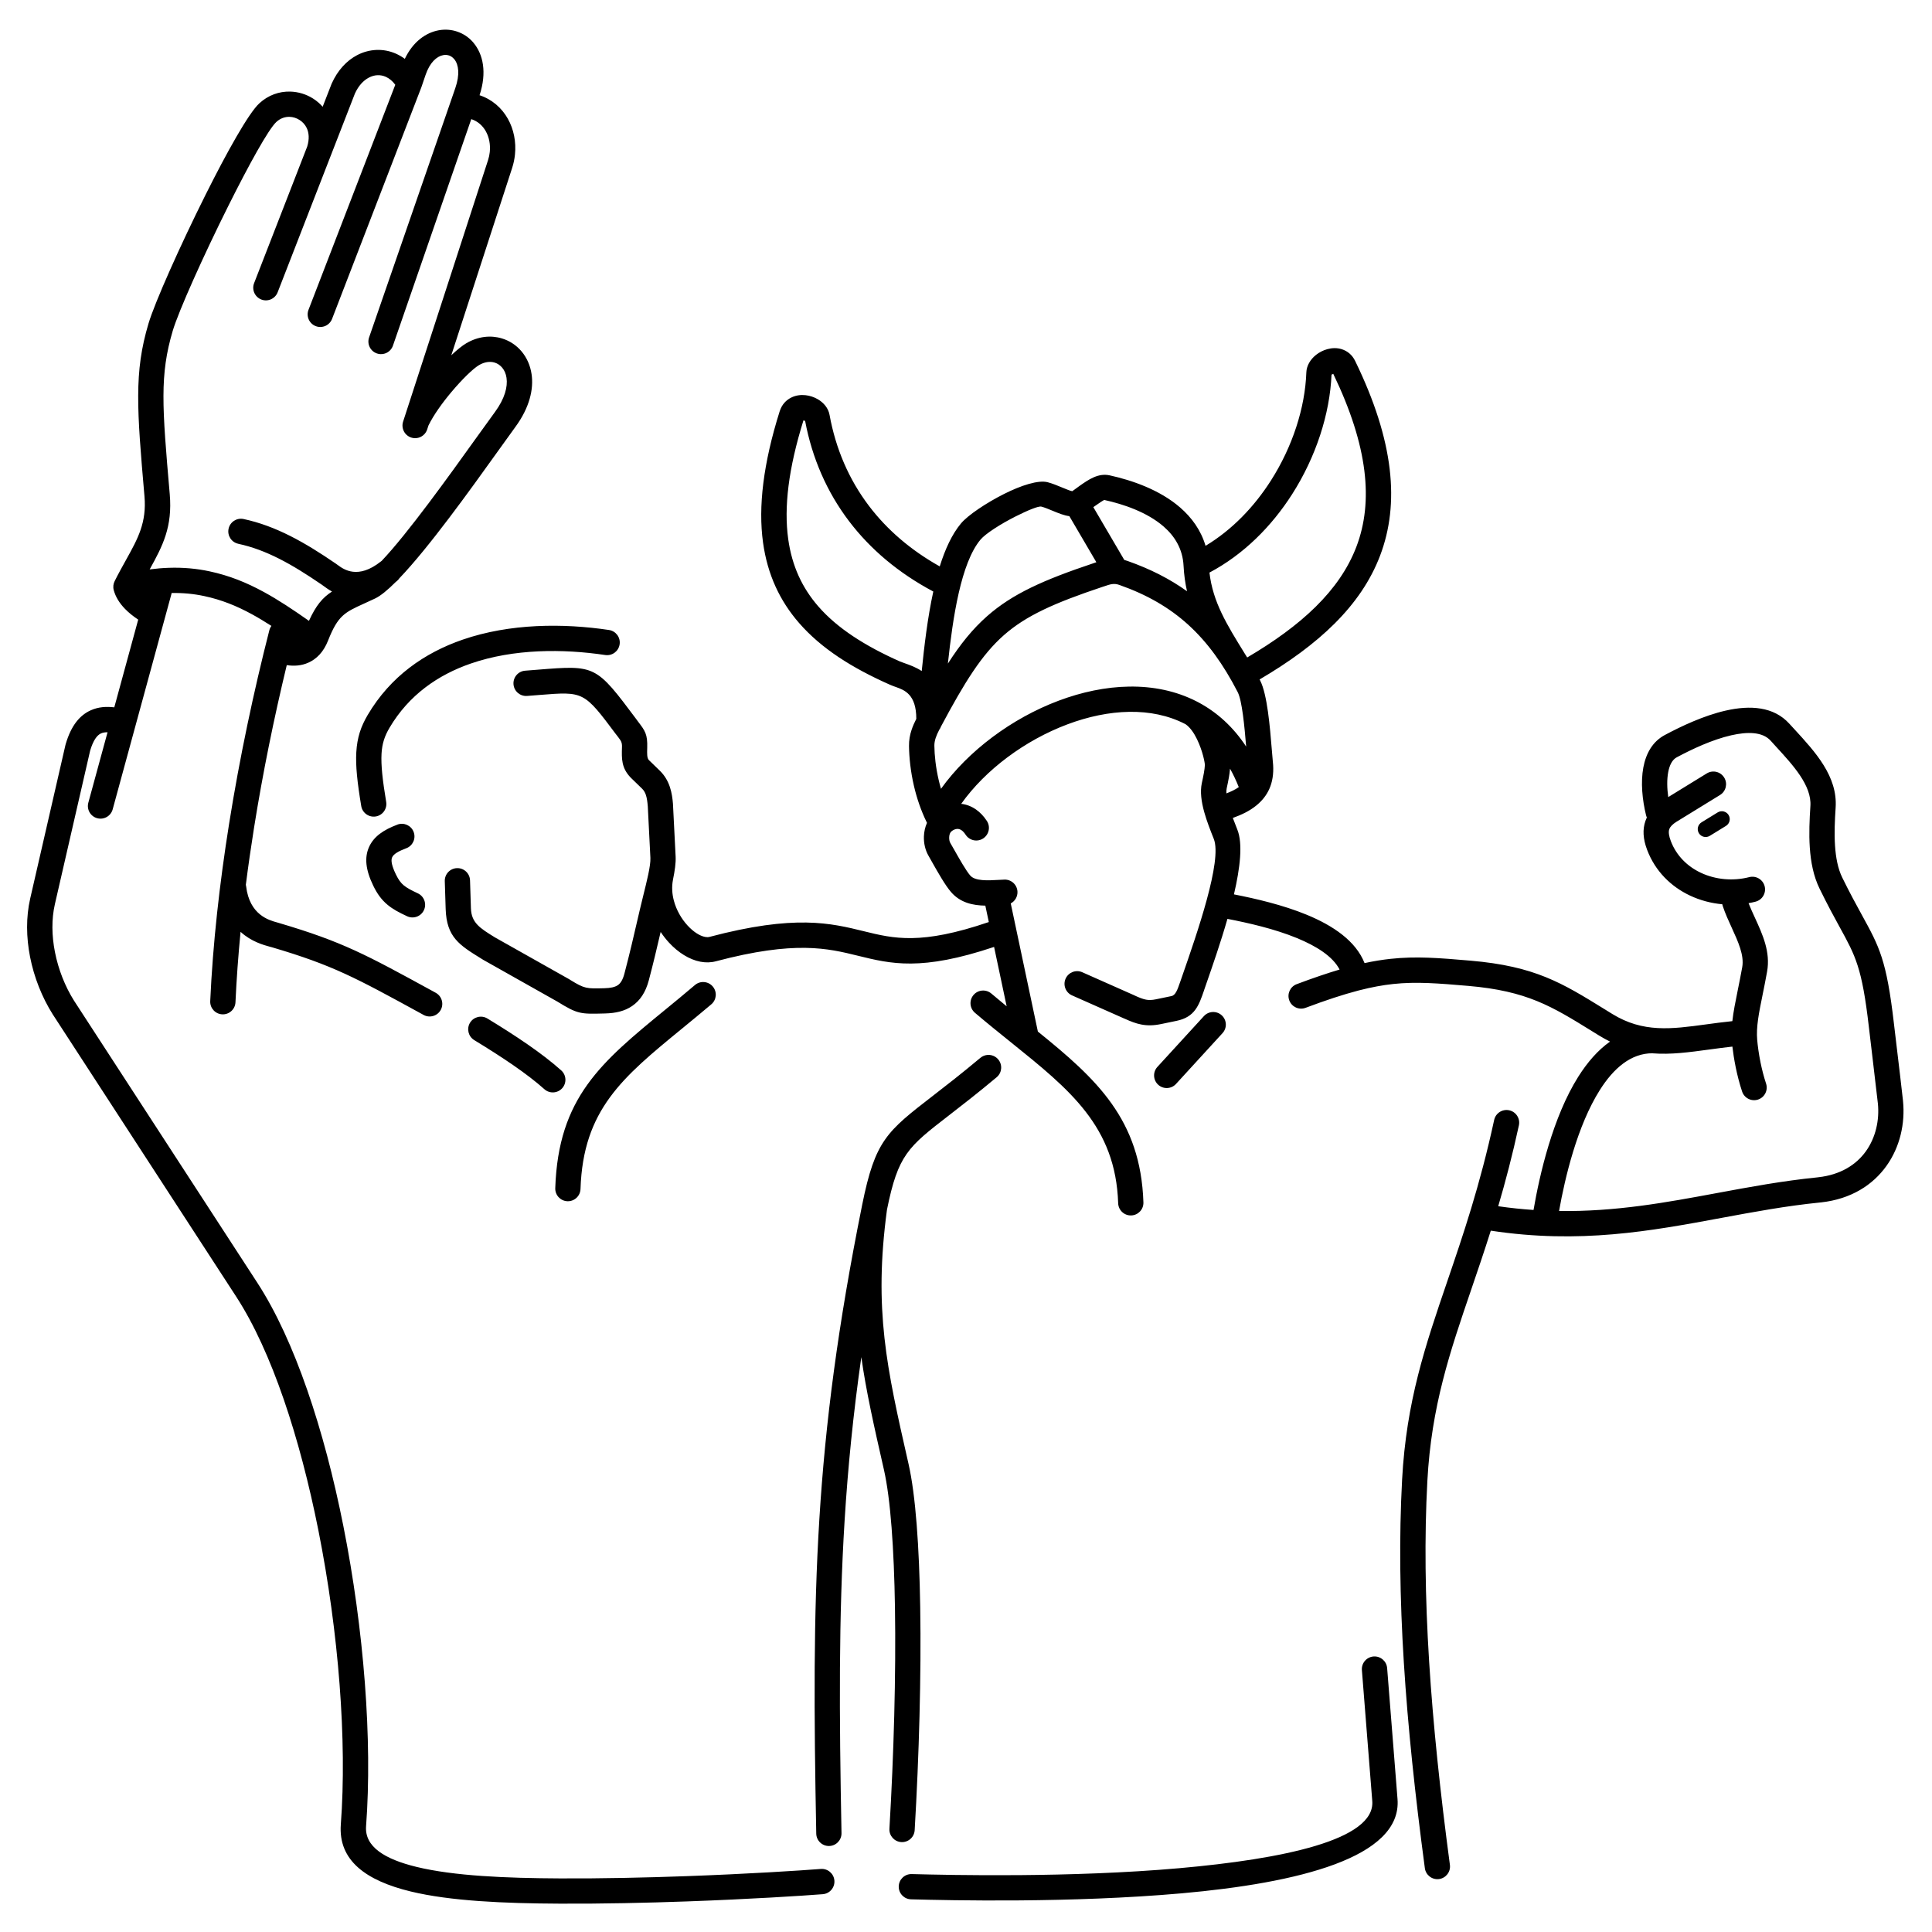 <?xml version="1.0" encoding="UTF-8"?>
<!-- Uploaded to: SVG Repo, www.svgrepo.com, Generator: SVG Repo Mixer Tools -->
<svg fill="#000000" width="800px" height="800px" version="1.1" viewBox="144 144 512 512" xmlns="http://www.w3.org/2000/svg">
 <path d="m385.44 647.34c-1.848-0.043-3.309-1.578-3.266-3.426 0.043-1.848 1.578-3.309 3.426-3.266 10.383 0.273 42.137 0.996 70.965-1.562 27.285-2.422 51.918-7.449 51.102-17.785l-2.75-34.707c-0.145-1.848 1.234-3.465 3.082-3.609s3.465 1.234 3.609 3.082l2.75 34.707c1.23 15.52-26.457 22.246-57.215 24.977-29.215 2.594-61.23 1.867-71.699 1.59zm-115.76-227.7c-1.578-0.965-2.078-3.027-1.117-4.606 0.965-1.578 3.027-2.078 4.606-1.117 3.785 2.301 7.387 4.594 10.691 6.883 3.32 2.297 6.316 4.586 8.867 6.863 1.375 1.23 1.496 3.348 0.262 4.723-1.23 1.375-3.348 1.496-4.723 0.262-2.301-2.055-5.086-4.172-8.211-6.336-3.144-2.176-6.652-4.406-10.375-6.672zm58.492-14.598c1.414-1.195 3.527-1.02 4.723 0.395 1.195 1.414 1.02 3.527-0.395 4.723-2.512 2.129-5.254 4.375-7.863 6.516-15.645 12.824-26.105 21.398-26.797 42.422-0.059 1.848-1.602 3.297-3.449 3.242-1.848-0.059-3.297-1.602-3.242-3.449 0.793-24.066 12.191-33.406 29.238-47.383 2.367-1.938 4.852-3.977 7.785-6.465zm135.34-116.41c6.992-4.207 12.848-10.316 17.281-17.262 5.734-8.98 9.07-19.301 9.402-28.684 0.062-1.797 1.09-3.461 2.555-4.629 0.852-0.68 1.906-1.227 3.012-1.527 1.242-0.34 2.562-0.383 3.801 0.008 1.48 0.469 2.758 1.453 3.57 3.125 10.359 21.277 11.824 37.867 6.602 51.598-5.07 13.336-16.379 23.668-31.926 32.801l0.145 0.277c1.891 3.676 2.598 12.312 3.094 18.371 0.133 1.625 0.25 3.066 0.328 3.816 0.004 0.043 0.008 0.086 0.012 0.133h0.004c0.316 5.047-1.492 8.375-4.406 10.77-1.816 1.496-3.988 2.512-6.273 3.336 0.391 1.055 0.805 2.102 1.199 3.094 1.48 3.715 0.742 10.125-0.902 17.16 5.738 1.125 12.926 2.781 19.273 5.394 7.023 2.891 13.027 6.961 15.34 12.82 2.43-0.527 4.691-0.891 6.894-1.129 6.785-0.727 12.773-0.242 21.172 0.48 17.117 1.473 24.246 5.879 35.684 12.953 0.613 0.379 1.242 0.766 1.883 1.164 8.188 5.047 15.723 4.019 24.832 2.781 2.199-0.301 4.484-0.609 7.004-0.867 0.277-2.496 0.812-5.137 1.434-8.211 0.371-1.836 0.777-3.836 1.184-6.09 0.566-3.16-1.105-6.805-2.773-10.441-0.863-1.887-1.73-3.773-2.398-5.785-0.051-0.148-0.086-0.297-0.113-0.449-2.977-0.27-5.883-1.043-8.547-2.297-5.055-2.379-9.234-6.477-11.371-12.121-1.098-2.898-1.238-5.398-0.449-7.668 0.109-0.316 0.234-0.621 0.375-0.918-0.094-0.199-0.168-0.414-0.223-0.637-0.977-4.012-1.449-8.68-0.703-12.633 0.699-3.699 2.43-6.836 5.688-8.578 4.426-2.367 10.375-5.16 16.125-6.469 6.473-1.477 12.738-1.098 16.879 3.477 0.285 0.316 0.586 0.633 1.465 1.594 5.414 5.902 11.348 12.363 10.801 20.617-0.219 3.32-0.383 6.836-0.16 10.141 0.207 3.113 0.75 6.035 1.902 8.395 2.012 4.109 3.777 7.324 5.254 10.016 4.602 8.379 6.5 11.836 8.457 28.746 0.27 2.332 0.617 5.223 0.965 8.125 0.453 3.789 0.91 7.602 1.406 12.047 0.023 0.215-0.012-0.094 0.027 0.281 0.605 5.992-0.812 12.234-4.383 17.223-3.609 5.043-9.344 8.781-17.32 9.668-0.164 0.02 0.043-0.008-0.328 0.031-8.969 0.902-17.516 2.492-26.043 4.074-18.832 3.496-37.559 6.969-61.164 3.387-1.738 5.512-3.488 10.629-5.168 15.555-5.672 16.602-10.574 30.953-11.641 50.75-0.809 15.039-0.594 30.895 0.461 47.773 1.059 16.938 2.957 34.863 5.512 54 0.238 1.832-1.055 3.512-2.887 3.754-1.832 0.238-3.512-1.055-3.754-2.887-2.582-19.344-4.5-37.43-5.566-54.473-1.07-17.102-1.285-33.195-0.461-48.508 1.117-20.762 6.156-35.504 11.98-52.562 4.121-12.066 8.648-25.32 12.414-42.734 0.391-1.812 2.176-2.961 3.988-2.57s2.961 2.176 2.57 3.988c-1.711 7.906-3.57 14.961-5.481 21.438 3.203 0.461 6.32 0.785 9.359 0.988 1.609-9.387 5.125-24.66 11.879-35.348 2.383-3.769 5.156-6.992 8.391-9.273-0.973-0.48-1.953-1.023-2.953-1.637-0.641-0.395-1.27-0.781-1.883-1.164-10.582-6.543-17.172-10.621-32.719-11.957-8.07-0.691-13.809-1.16-19.914-0.504-2.777 0.297-5.68 0.828-8.969 1.672-0.137 0.047-0.277 0.082-0.422 0.109-3.914 1.023-8.383 2.492-13.832 4.535-1.73 0.645-3.66-0.234-4.305-1.969-0.645-1.73 0.234-3.66 1.969-4.305 4.281-1.605 8.008-2.875 11.359-3.871-1.812-3.519-6.184-6.234-11.289-8.336-5.969-2.457-12.922-4.027-18.43-5.094-1.789 6.238-3.961 12.48-5.668 17.391l-0.531 1.531h0.004c0.094-0.262 0.188-0.527 0.004 0-1.379 4.012-2.434 7.094-7.277 8.098l-4.106 0.852c-2.012 0.418-3.637 0.434-5.262 0.121-1.488-0.285-2.856-0.828-4.5-1.582l-0.004 0.008-13.836-6.137c-1.695-0.746-2.465-2.727-1.719-4.422 0.746-1.695 2.727-2.465 4.422-1.719l13.836 6.137-0.004 0.008 0.043 0.02c1.191 0.547 2.141 0.934 3.019 1.102 0.758 0.145 1.566 0.125 2.637-0.094l4.106-0.852c1.078-0.223 1.602-1.699 2.262-3.629-0.121 0.352-0.301 0.879 0.035-0.086l-0.008-0.004c0.09-0.262 0.039-0.117-0.031 0.09l0.031-0.09 0.008 0.004 0.543-1.562c3.977-11.434 10.66-30.641 8.379-36.371-0.891-2.238-1.867-4.711-2.535-7.117-0.762-2.738-1.133-5.418-0.629-7.723 0.195-0.898 0.395-1.82 0.535-2.625 0.141-0.812 0.242-1.551 0.262-2.117 0.016-0.523-0.547-3.676-2.09-6.856-0.77-1.586-1.762-3.07-3.004-3.949-0.051-0.027-0.098-0.051-0.148-0.078-4.484-2.309-9.531-3.293-14.781-3.215-5.375 0.078-10.969 1.273-16.406 3.316-11.266 4.231-21.723 12.027-28.145 21.062 1.32 0.148 2.664 0.617 3.953 1.523 1.02 0.719 1.988 1.699 2.844 3.004 1.016 1.551 0.578 3.629-0.973 4.644s-3.629 0.578-4.644-0.973c-0.367-0.559-0.73-0.945-1.086-1.195-0.398-0.281-0.801-0.375-1.172-0.355-0.426 0.023-0.855 0.195-1.219 0.438-0.238 0.156-0.414 0.316-0.512 0.457-0.238 0.336-0.355 0.809-0.375 1.309-0.023 0.594 0.082 1.141 0.289 1.5 0.641 1.113 0.809 1.406 0.984 1.719 1.453 2.566 3.191 5.644 4.305 6.926 1.312 1.512 4.676 1.32 7.519 1.16 0.445-0.023 0.883-0.051 1.523-0.074 1.848-0.074 3.406 1.367 3.477 3.215 0.051 1.328-0.68 2.508-1.781 3.094l7.156 33.812c0.012 0.047 0.02 0.094 0.027 0.141 15.527 12.562 27.246 23.227 27.973 45.285 0.059 1.848-1.395 3.394-3.242 3.449-1.848 0.059-3.394-1.395-3.449-3.242-0.668-20.316-12.77-30.051-28.359-42.594-3.098-2.492-6.328-5.09-9.586-7.856-1.414-1.195-1.59-3.309-0.395-4.723 1.195-1.414 3.309-1.59 4.723-0.395 1.379 1.168 2.734 2.293 4.066 3.387l-3.332-15.738c-19.297 6.469-27.32 4.496-36.074 2.34-7.981-1.965-16.641-4.094-37.676 1.473-1.328 0.352-2.711 0.371-4.098 0.105-2.894-0.555-5.863-2.406-8.309-5.062-0.789-0.855-1.531-1.805-2.207-2.824-1 4.312-1.98 8.434-3.129 12.785-0.859 3.254-2.344 5.414-4.422 6.84-2 1.371-4.371 1.902-7.16 1.977l-0.137 0.004c-6.438 0.172-7.113 0.191-12.562-3.168l-0.078-0.043-19.641-11.066 0.004-0.008c-0.039-0.023-0.082-0.047-0.121-0.07l-0.27-0.168c-5.84-3.609-9.219-5.695-9.457-13.168l-0.234-7.375c-0.059-1.848 1.395-3.394 3.242-3.449 1.848-0.059 3.394 1.395 3.449 3.242l0.234 7.375c0.121 3.879 2.379 5.273 6.281 7.684l0.148 0.094 0.004-0.004 19.641 11.066c0.109 0.062 0.215 0.129 0.312 0.199 3.754 2.309 4.258 2.297 8.887 2.172l0.137-0.004c1.523-0.039 2.727-0.262 3.539-0.82 0.734-0.504 1.305-1.445 1.719-3.008 1.379-5.211 2.519-10.152 3.758-15.516l0.344-1.488c0.285-1.23 0.609-2.539 0.934-3.848 0.438-1.77 0.875-3.535 1.215-5.121 0.008-0.051 0.02-0.105 0.031-0.156 0.016-0.078 0.031-0.156 0.055-0.234 0.375-1.801 0.609-3.34 0.559-4.352l-0.695-13.738h-0.004c-0.09-1.086-0.219-2.082-0.484-2.902-0.211-0.645-0.527-1.223-1.023-1.703l-2.934-2.848-0.066-0.066c-2.492-2.574-2.418-5.019-2.328-8.031l0.004-0.07c0.039-1.27-0.262-1.664-1.031-2.676l-0.469-0.617-0.008 0.008c-8.582-11.477-8.602-11.473-20.309-10.535-0.934 0.074-1.938 0.156-3.34 0.262-1.848 0.137-3.457-1.25-3.594-3.098-0.137-1.848 1.25-3.457 3.098-3.594 0.984-0.074 2.191-0.172 3.312-0.262 15.379-1.234 15.406-1.234 26.211 13.211l-0.008 0.008 0.434 0.578c1.805 2.371 2.504 3.297 2.394 6.902l-0.004 0.07c-0.043 1.441-0.078 2.613 0.418 3.156l2.887 2.805c1.363 1.324 2.199 2.812 2.727 4.434 0.473 1.445 0.676 2.922 0.801 4.449h-0.008l0.008 0.105 0.699 13.844c0.082 1.641-0.223 3.746-0.699 6.062-0.004 0.035-0.012 0.066-0.016 0.102-0.352 1.84-0.223 3.707 0.246 5.477 0.668 2.519 2.012 4.828 3.641 6.598 1.5 1.625 3.16 2.731 4.633 3.016 0.426 0.082 0.809 0.086 1.133 0 22.676-6.004 32.203-3.66 40.98-1.5 7.863 1.934 15.059 3.707 33.078-2.441l-0.922-4.348c-3.273-0.062-6.598-0.734-9.074-3.586-1.551-1.785-3.469-5.176-5.066-8.004l-0.957-1.695c-0.824-1.43-1.25-3.269-1.184-5.07 0.047-1.219 0.309-2.453 0.816-3.586-0.012-0.023-0.023-0.051-0.035-0.074-1.574-3.199-2.676-6.519-3.418-9.695-0.898-3.856-1.273-7.559-1.312-10.586-0.02-1.551 0.234-2.938 0.676-4.269 0.336-1.012 0.766-1.973 1.258-2.938 0.012-6.519-3.184-7.648-5.422-8.441-0.512-0.18-0.988-0.348-1.641-0.637-4.981-2.211-9.484-4.59-13.441-7.223-4.07-2.711-7.617-5.719-10.578-9.125-2.535-2.918-4.629-6.117-6.234-9.656-1.598-3.523-2.711-7.379-3.301-11.633-0.656-4.746-0.648-9.988 0.086-15.82 0.727-5.758 2.144-12.047 4.316-18.945 0.574-1.824 1.719-3.012 3.141-3.699 1.18-0.57 2.484-0.734 3.738-0.594 1.133 0.125 2.262 0.508 3.219 1.062 1.586 0.918 2.805 2.383 3.125 4.141 1.629 8.977 5.129 17.137 10.477 24.172 4.766 6.273 11.012 11.676 18.727 15.996 1.426-4.562 3.25-8.543 5.625-11.379 1.852-2.215 6.742-5.469 11.426-7.824 4.461-2.246 9.078-3.758 11.555-3.102 1.266 0.336 2.551 0.867 3.785 1.379 1.223 0.504 2.375 0.984 2.731 0.992 0.055 0 0.883-0.66 1.875-1.359 2.406-1.691 4.984-3.508 8.039-2.836 5.863 1.289 13.254 3.809 18.684 8.531 3.066 2.668 5.5 5.996 6.723 10.148zm11.012 29.605c14.219-8.367 24.488-17.656 28.941-29.363 4.523-11.891 3.121-26.598-6.144-45.816-0.133 0.062-0.27 0.145-0.398 0.246-0.004 0.004-0.004 0-0.008-0.008l-0.043-0.051c-0.438 10.445-4.133 21.844-10.438 31.719-5.461 8.555-12.902 16.008-21.914 20.777 0.91 7.805 4.504 13.625 9.41 21.555 0.199 0.309 0.395 0.625 0.59 0.941zm22.367-75.312-0.012 0.32 0.043 0.051c-0.023-0.078-0.02-0.633-0.027-0.375zm-105.56 57.832c-9.234-4.906-16.68-11.207-22.312-18.621-5.902-7.769-9.793-16.734-11.648-26.562-0.137-0.078-0.293-0.137-0.449-0.168-2 6.426-3.301 12.184-3.953 17.363-0.656 5.215-0.668 9.883-0.086 14.086 0.496 3.59 1.434 6.836 2.773 9.797 1.336 2.941 3.074 5.602 5.184 8.027 2.535 2.922 5.629 5.531 9.215 7.922 3.699 2.461 7.867 4.664 12.445 6.699 0.18 0.078 0.656 0.246 1.168 0.43 1.426 0.504 3.066 1.086 4.598 2.106 0.668-6.621 1.551-14.152 3.066-21.074zm42.414-22.355 8.199 13.984c0.305 0.086 0.617 0.188 0.953 0.305 5.945 2.098 11.102 4.719 15.676 7.996-0.48-2.102-0.793-4.328-0.918-6.754-0.227-4.449-2.332-7.832-5.269-10.387-4.402-3.828-10.668-5.934-15.691-7.039-0.199-0.043-1.527 0.891-2.766 1.762l-0.184 0.129zm0.801 14.598-7.156-12.211c-1.426-0.18-2.91-0.797-4.469-1.441-1.016-0.422-2.074-0.859-2.945-1.09-0.762-0.203-3.637 0.996-6.832 2.602-3.992 2.008-7.992 4.582-9.301 6.144-5.18 6.191-7.336 20.617-8.645 32.852 3.348-5.211 6.59-9.215 10.41-12.578 6.695-5.898 14.883-9.57 28.234-14.039 0.645-0.215-0.016 0 0.613-0.211l0.086-0.031zm-41.176 43.531c-0.109 0.312-0.266 0.602-0.457 0.863-0.387 0.75-0.715 1.457-0.938 2.133-0.234 0.707-0.367 1.395-0.359 2.094 0.031 2.559 0.363 5.742 1.156 9.141 0.176 0.754 0.375 1.516 0.598 2.277 7.219-10.062 18.781-18.695 31.188-23.352 6.121-2.297 12.48-3.644 18.664-3.734 6.309-0.094 12.426 1.121 17.93 3.949 0.086 0.043 0.172 0.09 0.258 0.133 0.113 0.051 0.223 0.113 0.332 0.176 4.785 2.582 9.051 6.394 12.504 11.641-0.445-5.367-1.082-12.184-2.246-14.441-3.793-7.367-8-13.199-13.066-17.812-5.031-4.582-10.973-8.004-18.27-10.578-1.465-0.52-2.402-0.199-4.055 0.363-0.227 0.078 0.438-0.148-0.641 0.211-12.461 4.172-20.02 7.523-25.926 12.727-5.844 5.148-10.359 12.367-16.672 24.211zm78.918 16.066c-0.699-1.758-1.473-3.387-2.316-4.891-0.059 0.75-0.164 1.516-0.297 2.277-0.18 1.023-0.387 1.996-0.586 2.914-0.086 0.395-0.109 0.852-0.078 1.359 1.234-0.473 2.363-1.012 3.277-1.66zm-265.13-64.488c-1.812-0.383-2.969-2.164-2.586-3.977 0.383-1.812 2.164-2.969 3.977-2.586 4.305 0.922 8.363 2.469 12.418 4.516 3.965 2.004 7.891 4.473 12.027 7.305 0.168 0.113 0.344 0.242 0.543 0.391 1.512 1.113 5.305 3.902 11.418-0.977 0.062-0.047 0.121-0.094 0.184-0.137 6.934-7.289 17.879-22.559 25.211-32.789 1.707-2.383 3.207-4.473 4.809-6.656 2.621-3.574 3.426-6.703 3.07-9.086-0.16-1.082-0.566-1.988-1.141-2.672-0.547-0.652-1.238-1.121-2.004-1.352-1.219-0.371-2.691-0.195-4.168 0.688-1.574 0.934-4.469 3.754-7.328 7.16-2.414 2.875-4.703 6.078-6.039 8.812l-0.344 1.055c-0.574 1.762-2.465 2.723-4.227 2.152-1.762-0.574-2.723-2.465-2.152-4.227l22.508-69.285c0.234-0.723 0.387-1.449 0.461-2.164 0.207-1.984-0.172-3.93-1.066-5.519-0.828-1.473-2.129-2.637-3.836-3.191h-0.004l-20.754 60.023c-0.602 1.746-2.504 2.676-4.25 2.074-1.746-0.602-2.676-2.504-2.074-4.25l22.84-66.047c1.254-3.633 0.898-6.223-0.238-7.648-0.039-0.039-0.078-0.082-0.113-0.125-0.375-0.426-0.812-0.723-1.27-0.883-0.48-0.168-1.012-0.207-1.559-0.109-1.738 0.312-3.574 1.961-4.688 5.238l-1.078 3.168c-0.051 0.184-0.117 0.359-0.199 0.531l-23.508 60.973c-0.668 1.723-2.606 2.582-4.328 1.914s-2.582-2.606-1.914-4.328l22.996-59.637c-0.742-1-1.598-1.699-2.5-2.102-0.719-0.324-1.48-0.469-2.238-0.434-0.75 0.031-1.527 0.25-2.289 0.652-1.434 0.762-2.738 2.164-3.668 4.203l-6.277 16.148c-0.039 0.121-0.086 0.238-0.137 0.348l-14.066 36.18c-0.668 1.723-2.606 2.582-4.328 1.914-1.723-0.668-2.582-2.606-1.914-4.328l14.07-36.191c0.617-1.996 0.477-3.676-0.133-4.949-0.422-0.883-1.09-1.602-1.895-2.113-0.809-0.516-1.727-0.805-2.648-0.828-1.207-0.031-2.445 0.387-3.488 1.348-2.141 1.977-7.371 11.52-12.754 22.289-6.555 13.121-13.145 27.805-14.715 33.074-1.738 5.84-2.438 10.906-2.457 17.238-0.023 6.426 0.66 14.469 1.664 26.031 0.754 8.68-1.848 13.691-5.32 19.953 1.73-0.227 3.414-0.367 5.059-0.422 3.832-0.129 7.398 0.203 10.812 0.934 5.188 1.109 9.766 2.949 14.422 5.492 3.832 2.094 7.66 4.633 11.918 7.629 1.887-4.129 3.609-6.152 6.113-7.766-1-0.562-1.809-1.156-2.41-1.598-0.145-0.105-0.27-0.199-0.359-0.258-3.93-2.688-7.625-5.016-11.27-6.856-3.555-1.797-7.086-3.144-10.789-3.938zm42.695 9.121c-0.191 0.297-0.434 0.566-0.727 0.797-0.074 0.062-0.152 0.117-0.227 0.176-2.141 2.144-4.023 3.703-5.504 4.406-0.824 0.391-1.941 0.902-2.965 1.367-5.082 2.316-6.871 3.133-9.492 9.785-1.195 3.031-3.039 4.891-5.254 5.867-1.793 0.793-3.731 0.941-5.691 0.637-3.359 13.918-6.348 28.508-8.672 43.094-0.805 5.043-1.531 10.09-2.172 15.113 0.035 0.145 0.062 0.289 0.082 0.441 0.898 7.551 6.07 8.957 8.156 9.527 0.035 0.012 0.066 0.02 0.582 0.172 16.809 4.969 22.949 8.332 40.781 18.09l0.711 0.391c1.621 0.883 2.223 2.918 1.34 4.539-0.883 1.621-2.918 2.223-4.539 1.34l-0.711-0.391c-17.352-9.496-23.328-12.77-39.469-17.539-0.219-0.062-0.102-0.023-0.449-0.117-1.801-0.492-5.051-1.375-7.883-3.984-0.613 6.312-1.07 12.551-1.348 18.668-0.078 1.848-1.641 3.281-3.488 3.203-1.848-0.078-3.281-1.641-3.203-3.488 0.684-15.199 2.469-31.137 5-47.008 2.809-17.617 6.519-35.07 10.664-51.281 0.109-0.434 0.301-0.824 0.551-1.164-1.77-1.141-3.481-2.172-5.164-3.09-4.086-2.231-8.09-3.84-12.609-4.809-2.766-0.594-5.629-0.879-8.672-0.816-0.02 0.109-0.043 0.215-0.07 0.324l-15.551 57.004c-0.484 1.781-2.324 2.832-4.106 2.348s-2.832-2.324-2.348-4.106l5.094-18.672c-0.648-0.004-1.242 0.078-1.734 0.305-1.051 0.484-2.043 1.777-2.879 4.57l-9.34 40.668c-0.918 3.992-0.836 8.383 0.008 12.688 0.91 4.652 2.699 9.152 5.074 12.922l48.586 74.766c9.922 15.27 17.715 39 22.758 64.34 5.473 27.48 7.754 56.984 6.039 79.656-0.41 5.43 4.93 8.734 13.414 10.789 9.863 2.387 23.582 2.973 37.969 3.039 11.211 0.051 22.859-0.211 33.43-0.594 16.363-0.59 30.238-1.484 35.688-1.914 1.848-0.145 3.465 1.234 3.609 3.082s-1.234 3.465-3.082 3.609c-5.356 0.422-19.195 1.309-35.977 1.914-10.586 0.383-22.309 0.645-33.691 0.594-14.836-0.066-29.047-0.688-39.52-3.223-11.852-2.871-19.258-8.211-18.531-17.793 1.668-22.094-0.574-50.938-5.938-77.871-4.898-24.59-12.367-47.477-21.789-61.977l-48.641-74.844c-2.816-4.473-4.926-9.766-5.992-15.207-1.012-5.168-1.094-10.512 0.043-15.469l9.344-40.699h0.004c0.016-0.062 0.031-0.125 0.047-0.184 1.484-5.09 3.832-7.691 6.57-8.949 2.137-0.98 4.254-1.051 6.316-0.82l6.34-23.246c-1.344-0.891-2.531-1.844-3.519-2.867-1.445-1.492-2.473-3.137-2.965-4.941-0.234-0.859-0.109-1.73 0.277-2.461 0.961-1.926 2.031-3.848 3.035-5.656 3.074-5.535 5.438-9.789 4.832-16.758-1.004-11.578-1.691-19.641-1.664-26.609 0.023-7.062 0.797-12.688 2.723-19.152 1.672-5.613 8.441-20.762 15.133-34.152 5.668-11.34 11.402-21.598 14.223-24.207 2.418-2.234 5.336-3.203 8.184-3.133 2.172 0.055 4.281 0.703 6.086 1.852 0.934 0.594 1.789 1.32 2.535 2.172l2.34-6.016c0.02-0.051 0.043-0.105 0.066-0.156 1.59-3.539 3.973-6.043 6.664-7.473 1.629-0.867 3.391-1.34 5.172-1.414 1.777-0.074 3.555 0.262 5.231 1.012 0.797 0.359 1.566 0.809 2.301 1.348 2.144-4.531 5.574-6.957 9.012-7.574 1.684-0.301 3.363-0.168 4.918 0.371 1.574 0.543 2.996 1.48 4.129 2.773 0.066 0.074 0.129 0.152 0.188 0.234 2.481 2.992 3.559 7.781 1.559 13.836 3.356 1.121 5.894 3.387 7.504 6.25 1.562 2.777 2.227 6.121 1.879 9.48-0.125 1.199-0.371 2.391-0.75 3.555l-16.121 49.625c1.504-1.414 2.867-2.519 3.906-3.137 3.188-1.895 6.57-2.215 9.523-1.316 2.035 0.621 3.832 1.809 5.207 3.453 1.344 1.613 2.285 3.652 2.637 6.004 0.59 3.961-0.516 8.855-4.305 14.016-0.977 1.328-2.742 3.797-4.758 6.606-7.324 10.223-18.125 25.285-25.957 33.465zm349.35 62.066c0.988-0.605 2.281-0.297 2.887 0.688 0.605 0.988 0.297 2.281-0.688 2.887l-4.289 2.637c-0.988 0.605-2.281 0.297-2.887-0.688-0.605-0.988-0.297-2.281 0.688-2.887zm-17.262 63.832c-5.769-0.016-10.367 4.039-13.973 9.746-5.969 9.445-9.227 23.168-10.801 32.055 15.07 0.211 28.441-2.269 41.871-4.762 8.664-1.609 17.348-3.219 26.594-4.152 0.176-0.02-0.105 0.008 0.25-0.031 5.879-0.656 10.039-3.312 12.598-6.887 2.598-3.633 3.621-8.23 3.176-12.684-0.023-0.215 0.016 0.172-0.027-0.203-0.414-3.707-0.91-7.863-1.406-11.992-0.305-2.531-0.605-5.047-0.965-8.148-1.805-15.602-3.519-18.719-7.672-26.277-1.434-2.613-3.152-5.738-5.387-10.305-1.598-3.266-2.324-7.016-2.586-10.887-0.246-3.676-0.074-7.457 0.16-11.008 0.359-5.414-4.559-10.77-9.043-15.656-0.121-0.129-0.238-0.262-1.492-1.645-2.156-2.383-6.137-2.414-10.449-1.43-5.035 1.148-10.414 3.684-14.445 5.84-1.211 0.648-1.906 2.102-2.25 3.906-0.379 2-0.316 4.332 0.008 6.629l10.207-6.273c1.578-0.973 3.648-0.477 4.617 1.102 0.973 1.578 0.477 3.648-1.102 4.617l-11.348 6.977c-0.055 0.035-0.109 0.066-0.168 0.098-1.047 0.664-1.695 1.309-1.93 1.984-0.254 0.73-0.125 1.746 0.395 3.129 1.477 3.898 4.406 6.75 7.961 8.422 3.879 1.828 8.5 2.262 12.836 1.156 1.797-0.457 3.625 0.629 4.082 2.426 0.457 1.797-0.629 3.625-2.426 4.082-0.609 0.156-1.227 0.289-1.844 0.398 0.48 1.219 1.059 2.481 1.641 3.75 2.102 4.582 4.207 9.172 3.269 14.402-0.406 2.273-0.824 4.332-1.207 6.223-0.977 4.82-1.711 8.441-1.41 11.875 0.133 1.496 0.406 3.641 0.883 5.973 0.367 1.793 0.848 3.719 1.469 5.59 0.578 1.754-0.371 3.644-2.125 4.227-1.754 0.578-3.644-0.371-4.227-2.125-0.723-2.184-1.27-4.359-1.68-6.352-0.438-2.141-0.723-4.059-0.895-5.559-2.07 0.227-4.133 0.508-6.125 0.777-5.332 0.727-10.188 1.387-15.035 1.008zm-332.62-60.602c1.73-0.645 3.66 0.234 4.305 1.969 0.645 1.73-0.234 3.66-1.969 4.305-2.031 0.762-3.336 1.512-3.734 2.391-0.391 0.859-0.09 2.309 1.023 4.602 0.641 1.316 1.254 2.164 2.023 2.809 0.871 0.73 2.07 1.352 3.742 2.133 1.68 0.773 2.414 2.766 1.641 4.449-0.773 1.68-2.766 2.414-4.449 1.641-2.188-1.016-3.816-1.879-5.238-3.074-1.523-1.281-2.668-2.801-3.754-5.039-2.059-4.242-2.348-7.508-1.102-10.27 1.238-2.742 3.801-4.516 7.512-5.906zm56.055-51.574c1.832 0.27 3.102 1.973 2.832 3.805s-1.973 3.102-3.805 2.832c-11.234-1.676-24.273-1.668-35.621 2.25-8.695 3-16.43 8.336-21.566 17.043-1.27 2.152-1.953 4.152-2.106 6.844-0.172 3.023 0.262 6.973 1.23 12.789 0.305 1.824-0.93 3.555-2.754 3.856-1.824 0.305-3.555-0.93-3.856-2.754-1.051-6.301-1.516-10.68-1.309-14.262 0.227-3.914 1.203-6.801 3.023-9.887 6.035-10.223 15.051-16.461 25.164-19.953 12.523-4.32 26.668-4.371 38.77-2.562zm98.441 113.39c1.422-1.188 3.535-1 4.723 0.418 1.188 1.422 1 3.535-0.418 4.723-5.055 4.234-9.254 7.481-12.691 10.141-10.797 8.348-13.426 10.383-16.375 24.957-3.566 26.52-0.051 41.996 5.598 66.871l0.121 0.531c1.879 8.266 2.836 21.918 3.09 37.922 0.293 18.164-0.305 39.371-1.469 59.121-0.109 1.848-1.695 3.258-3.543 3.148-1.848-0.109-3.258-1.695-3.148-3.543 1.16-19.688 1.754-40.723 1.469-58.625-0.25-15.562-1.16-28.742-2.934-36.559l-0.121-0.531c-2.492-10.969-4.578-20.156-5.859-29.262-2.148 15.082-3.555 29.172-4.43 43.289-1.582 25.566-1.434 51.172-0.824 82.871 0.027 1.848-1.445 3.371-3.293 3.398-1.848 0.027-3.371-1.445-3.398-3.293-0.613-31.926-0.766-57.703 0.824-83.367 1.59-25.699 4.926-51.34 11.289-82.969 0.016-0.113 0.039-0.227 0.066-0.336 3.445-17.027 6.457-19.359 18.84-28.93 3.312-2.562 7.356-5.688 12.48-9.98zm59.23-11.062c1.246-1.363 3.359-1.457 4.723-0.211 1.363 1.246 1.457 3.359 0.211 4.723l-12.328 13.465c-1.246 1.363-3.359 1.457-4.723 0.211-1.363-1.246-1.457-3.359-0.211-4.723zm0.059-6.848c-0.18 0.516-0.09 0.262 0.004 0z"/>
</svg>